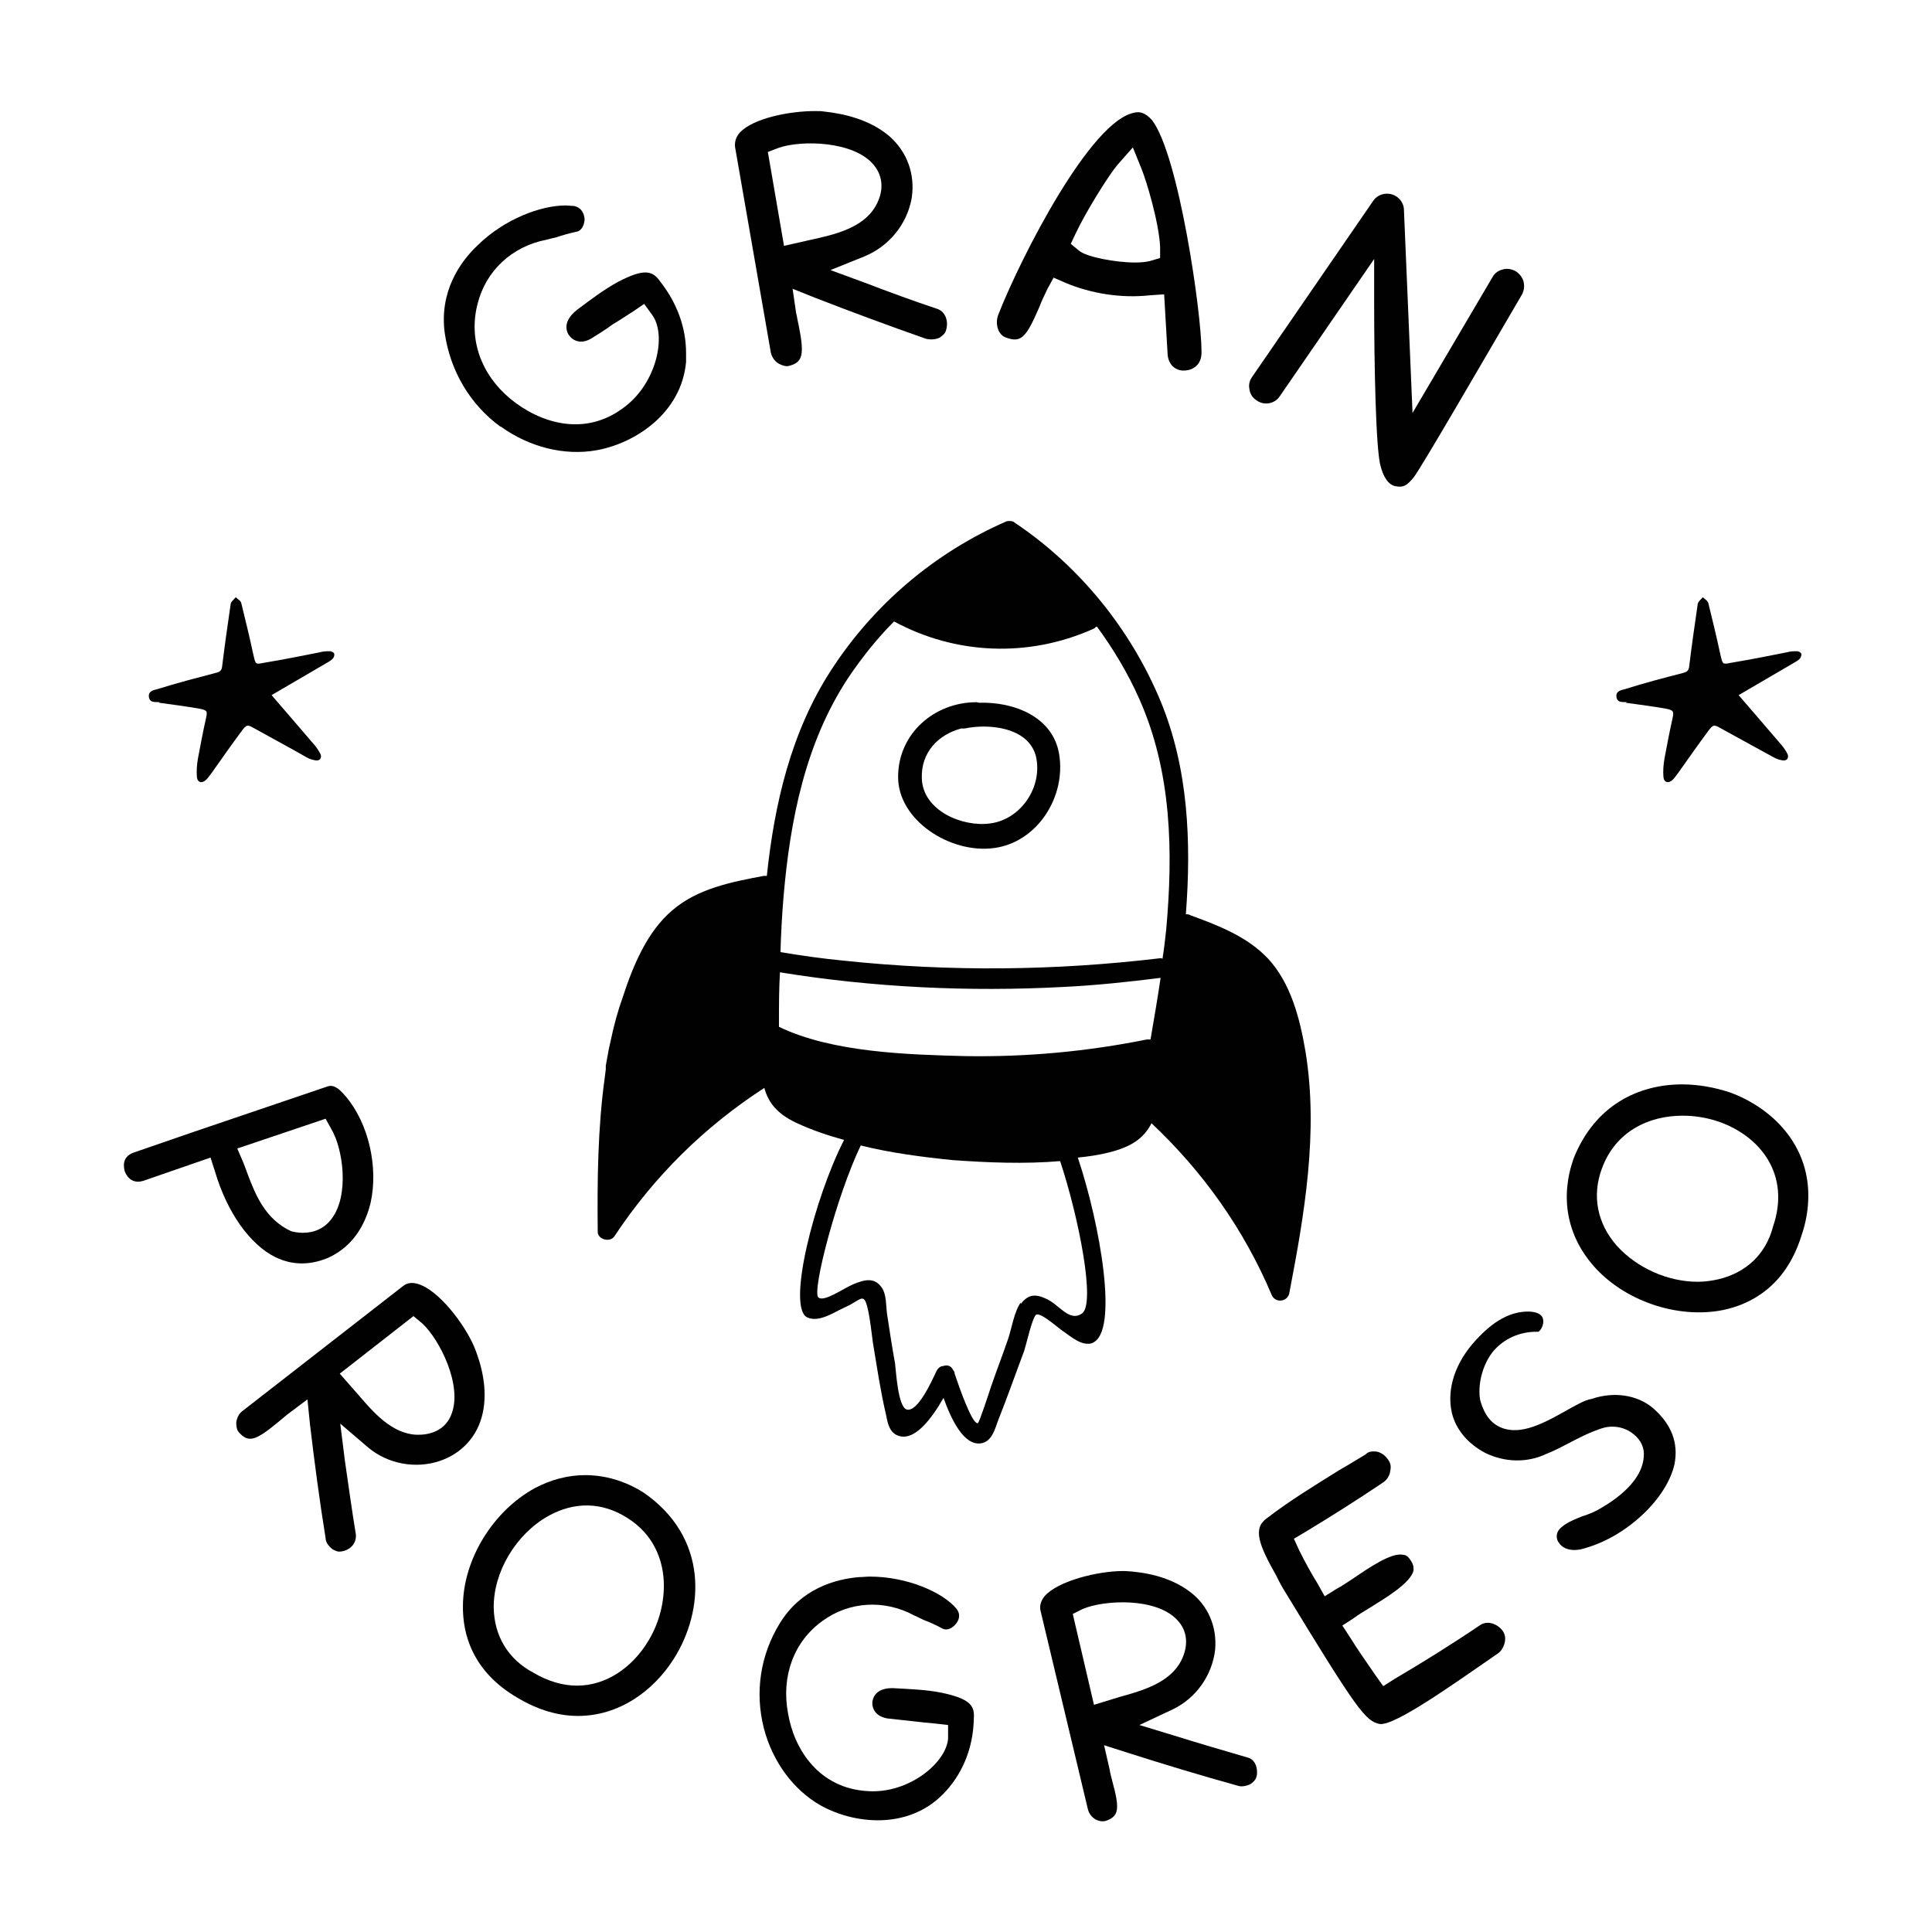 <?xml version="1.0" encoding="UTF-8"?>
<svg id="Calque_1" data-name="Calque 1" xmlns="http://www.w3.org/2000/svg" viewBox="0 0 38.27 38.27">
  <path d="m5.45,24.9c.33.16.67.17,1.04.02.54-.24.76-.72.85-1.09.16-.71-.04-1.58-.49-2.11-.19-.23-.29-.23-.39-.19-.89.3-1.79.61-2.68.91l-1.13.39c-.26.09-.19.32-.18.37.02.05.11.27.37.19l1.33-.46.09.28c.24.81.69,1.44,1.19,1.69Zm-.63-1.87l-.12-.28,1.75-.59.11.2c.24.4.36,1.32.01,1.78-.14.19-.34.28-.57.28-.07,0-.15-.01-.23-.03-.52-.24-.71-.73-.86-1.12-.03-.09-.06-.16-.09-.24Z" style="fill: #010101; stroke-width: 0px;"/>
  <path d="m9.56,28c.11-.49-.03-.99-.17-1.33-.19-.44-.7-1.12-1.12-1.24-.11-.03-.2-.02-.28.04l-3.2,2.49c-.06.05-.1.13-.11.22,0,.04,0,.13.05.19.19.21.32.18.78-.2.06-.05.12-.1.18-.15l.4-.3.05.49c.09.76.19,1.52.31,2.26,0,.08.06.16.14.22.04.02.1.06.18.04.15-.02.28-.14.28-.3v-.03c-.08-.49-.15-.99-.22-1.48l-.09-.72.55.47c.39.33.94.43,1.42.27.44-.15.75-.49.85-.94Zm-.62.02c-.1.26-.34.4-.65.4h-.04c-.49-.02-.86-.45-1.16-.8l-.36-.41,1.46-1.14.18.15c.34.32.8,1.23.57,1.8Z" style="fill: #010101; stroke-width: 0px;"/>
  <path d="m12.74,29.56c-.37-.23-.76-.34-1.15-.34-.34,0-.68.09-1,.26-.82.45-1.41,1.4-1.42,2.32-.01.54.17,1.3,1.08,1.83.42.25.82.36,1.2.36.8,0,1.48-.48,1.89-1.12.62-.97.7-2.42-.6-3.31Zm.08,2.98c-.3.48-.8.85-1.39.85-.27,0-.57-.08-.87-.26-.49-.26-.77-.72-.78-1.28-.01-.71.44-1.46,1.08-1.82.52-.29,1.07-.28,1.57.04.51.32.72.83.72,1.34,0,.4-.12.8-.33,1.13Z" style="fill: #010101; stroke-width: 0px;"/>
  <path d="m18.65,33.53c-.3-.06-.6-.07-.95-.09-.29-.01-.4.13-.42.27-.01.13.06.29.3.33.1.01.28.03.46.05.18.02.35.04.48.05l.26.03v.27c-.04.49-.79,1.09-1.58,1.04-.98-.05-1.47-.83-1.59-1.54-.14-.74.12-1.43.68-1.83.53-.39,1.23-.43,1.82-.11.04.02.11.05.19.09.11.04.24.1.37.17.1.05.21-.02.27-.1.04-.05.11-.17,0-.3-.27-.32-.97-.63-1.71-.63-.07,0-.14.01-.21.01-.48.04-1.15.23-1.57.91-.39.63-.5,1.37-.32,2.08.17.66.58,1.22,1.12,1.53.68.38,1.73.48,2.42-.21.39-.39.61-.92.62-1.51.02-.25-.07-.39-.64-.51Z" style="fill: #010101; stroke-width: 0px;"/>
  <path d="m24.7,34.81c-.48-.14-.96-.28-1.44-.43l-.69-.21.66-.31c.46-.22.78-.67.84-1.18.04-.46-.14-.88-.5-1.15-.41-.31-.92-.39-1.28-.41h-.05c-.48,0-1.28.19-1.55.5-.07.09-.1.18-.08.28l.94,3.94c.02.08.07.15.15.2.04.02.11.05.2.03.26-.09.29-.22.13-.8-.02-.08-.04-.15-.05-.22l-.11-.48.47.15c.72.23,1.45.45,2.17.65.08.03.18.01.26-.03.04-.03.1-.07.12-.15.01-.03.01-.06.01-.09,0-.13-.06-.26-.2-.29Zm-2.51-1.2l-.52.16-.42-1.8.2-.1c.43-.18,1.45-.23,1.87.22.2.21.23.5.08.8-.22.44-.77.6-1.21.72Z" style="fill: #010101; stroke-width: 0px;"/>
  <path d="m29.32,32.19c-.56.38-1.14.74-1.7,1.07l-.22.14-.15-.21c-.17-.25-.35-.5-.51-.76l-.15-.23.23-.15c.09-.07.2-.13.31-.2.32-.2.81-.49.87-.74,0-.04.01-.1-.05-.19-.06-.1-.11-.12-.15-.12-.23-.06-.69.26-1,.47-.11.07-.22.15-.32.2l-.24.15-.14-.25c-.13-.21-.25-.43-.36-.65l-.11-.24.22-.13c.53-.32,1.05-.65,1.54-.98.08-.05.14-.14.15-.24.01-.05.02-.13-.04-.21-.03-.05-.13-.17-.28-.17-.05,0-.11,0-.17.06-.17.1-.34.21-.52.31-.48.3-.99.61-1.43.95-.29.2-.17.52.18,1.14.04.08.08.16.12.23,1.5,2.47,1.65,2.65,1.93,2.71.3.04,1.46-.79,2.33-1.39.08-.05.13-.14.15-.24.01-.06.01-.13-.04-.21-.1-.14-.3-.22-.45-.12Z" style="fill: #010101; stroke-width: 0px;"/>
  <path d="m31.53,27.71c-.14.02-.34.14-.52.24-.41.23-.88.49-1.27.33-.2-.08-.33-.25-.41-.51-.06-.21-.02-.65.23-.98.15-.19.45-.42.91-.41.02,0,.1-.09.1-.2,0-.05,0-.19-.29-.2h-.01c-.35,0-.68.18-1.03.56-.41.44-.59.97-.48,1.45.08.33.32.61.66.79.39.19.83.2,1.21.02.16-.06.3-.14.44-.21.21-.11.42-.22.67-.3.06-.02.13-.03.2-.03.15,0,.3.05.42.15.14.11.22.27.2.45-.04.56-.73.95-.93,1.06-.1.05-.2.09-.3.12-.17.07-.32.13-.43.24-.11.12-.05.25-.02.28.07.11.25.2.54.1.82-.24,1.6-.98,1.75-1.66.08-.42-.06-.79-.43-1.11-.31-.26-.77-.33-1.21-.18Z" style="fill: #010101; stroke-width: 0px;"/>
  <path d="m34.27,21.64c-.3-.1-.63-.16-.95-.16-.86,0-1.73.41-2.15,1.47-.27.77-.13,1.52.39,2.12.61.7,1.67,1.06,2.57.88.53-.11,1.23-.45,1.55-1.46.1-.29.14-.55.14-.81,0-1.01-.71-1.73-1.55-2.04Zm.85,2.66c-.14.54-.53.91-1.08,1.04-.13.03-.27.05-.41.05-.59,0-1.2-.27-1.6-.71-.39-.44-.5-.99-.3-1.53.27-.74.93-1.05,1.6-1.05.24,0,.49.04.72.12.8.28,1.43,1.03,1.07,2.08Z" style="fill: #010101; stroke-width: 0px;"/>
  <path d="m9.92,8.45c.57.41,1.26.58,1.89.47.79-.14,1.69-.75,1.78-1.75,0-.06,0-.12,0-.18,0-.5-.18-.99-.51-1.41-.15-.22-.32-.27-.85.01-.27.15-.51.33-.79.54-.26.2-.25.39-.17.51.08.11.24.19.45.06.1-.06.26-.16.41-.27.15-.09.3-.19.41-.26l.22-.15.16.22c.29.4.09,1.35-.56,1.83-.79.6-1.68.3-2.25-.17-.59-.49-.83-1.19-.65-1.88.16-.65.68-1.14,1.36-1.27.04-.01.11-.03.2-.05.12-.04.26-.08.4-.11.11-.02.16-.15.16-.26-.01-.06-.03-.21-.21-.25-.05,0-.11-.01-.17-.01-.49,0-1.21.27-1.74.79-.36.34-.76.93-.65,1.74.11.75.5,1.41,1.1,1.85Z" style="fill: #010101; stroke-width: 0px;"/>
  <path d="m15.42,7.2s.12.07.2.05c.28-.07.32-.21.2-.81-.02-.08-.03-.16-.05-.24l-.07-.48.45.18c.72.28,1.45.55,2.19.81.08.02.18.02.27-.02.04-.03.11-.07.13-.15.05-.16,0-.36-.17-.42-.48-.16-.97-.34-1.44-.52l-.68-.25.67-.27c.49-.2.85-.64.94-1.16.07-.47-.09-.91-.44-1.22-.4-.34-.92-.45-1.29-.49-.06-.01-.12-.01-.19-.01-.5,0-1.21.14-1.48.42-.08.09-.11.18-.1.29l.71,4.08c.02.08.07.16.15.21Zm0-4.27c.45-.16,1.5-.14,1.89.34.19.23.2.53.03.82-.25.43-.82.56-1.28.66l-.53.12-.32-1.86.21-.08Z" style="fill: #010101; stroke-width: 0px;"/>
  <path d="m19.91,6.68c.31.12.41.02.67-.58.05-.13.11-.26.17-.38l.12-.22.23.1c.52.22,1.12.31,1.67.25l.29-.02.07,1.21c.03.23.2.31.34.3.16-.01.34-.11.33-.38,0-.76-.45-3.89-.98-4.58-.14-.16-.26-.17-.34-.15-.87.14-2.26,2.87-2.7,3.99-.07.16-.03.39.13.46Zm1.39-2.04c.2-.43.66-1.17.84-1.38l.3-.34.17.42c.1.24.35,1.08.37,1.55v.22s-.2.06-.2.06c-.08.02-.18.03-.29.03-.4,0-.96-.11-1.11-.23l-.17-.14.09-.19Z" style="fill: #010101; stroke-width: 0px;"/>
  <path d="m24.89,7.93c.15.11.36.07.46-.08l1.87-2.72v.91c0,1.08.03,2.9.13,3.2.04.16.13.36.29.39.15.03.22,0,.36-.17.15-.19,1.36-2.28,2.15-3.63.04-.08.05-.16.03-.25-.02-.08-.08-.16-.16-.21-.08-.04-.17-.06-.26-.03-.08.02-.15.07-.19.14l-1.59,2.7-.17-4.02c0-.14-.1-.27-.24-.31-.14-.04-.29.01-.37.13l-2.4,3.49c-.05.07-.07.16-.05.24.01.09.06.17.14.22Z" style="fill: #010101; stroke-width: 0px;"/>
  <path d="m21.64,26.6c.53-.21.15-2.36-.29-3.67.2-.02.41-.05.61-.1.44-.11.69-.27.85-.58,1.02.96,1.83,2.1,2.38,3.4.07.17.32.14.35-.04.3-1.56.58-3.19.32-4.78-.11-.65-.29-1.36-.75-1.85-.41-.43-.98-.65-1.53-.85-.03-.02-.06-.02-.09-.02.11-1.43.05-2.89-.5-4.22-.59-1.42-1.6-2.67-2.88-3.53-.03-.03-.07-.04-.11-.04-.02,0-.05,0-.07.01-1.42.62-2.63,1.65-3.47,2.95-.79,1.22-1.12,2.64-1.27,4.07h-.06c-.64.12-1.31.25-1.81.68-.5.42-.78,1.1-.98,1.71-.1.28-.18.57-.24.86l-.04.18c-.02.11-.04.22-.06.33,0,.01,0,.06,0,.07l-.02.16c-.14,1.01-.15,2.04-.14,3.06,0,.15.24.22.33.09.78-1.18,1.78-2.17,2.97-2.94.08.29.25.51.63.69.3.14.62.25.95.34,0,0,0,0,0,0-.59,1.15-1.15,3.35-.72,3.52.24.1.54-.12.75-.21.31-.14.36-.31.44.04.05.22.07.44.1.66.08.48.15.96.26,1.43.03.15.06.34.22.41.34.15.69-.34.92-.74.15.42.4.95.74.9.22-.03.28-.29.34-.45.18-.45.34-.91.51-1.36.04-.1.17-.71.25-.74.1-.04.46.29.53.33.16.11.38.31.59.23Zm-4.84-13.17c.27-.4.57-.78.91-1.12,1.22.66,2.66.72,3.94.15.03-.01.05-.03.07-.06.33.45.62.93.85,1.45.64,1.44.67,3.02.53,4.57-.02.18-.04.37-.07.55,0,0,0,.01,0,.02-.01,0-.02-.01-.04-.01-2.09.25-4.18.27-6.27.05-.42-.04-.84-.1-1.26-.17.01-.36.03-.73.06-1.09.13-1.52.43-3.05,1.28-4.34Zm-1.37,6.91v-.09c0-.33,0-.66.02-.99h0c1.84.3,3.75.39,5.61.29.64-.03,1.29-.1,1.93-.18h0c-.06.41-.13.81-.2,1.22h-.07c-1.19.24-2.39.35-3.6.33-1.14-.03-2.63-.07-3.69-.58Zm4.79,5.46c-.13.18-.18.51-.25.72-.11.32-.23.63-.34.95-.03.09-.23.71-.26.72-.11.04-.38-.74-.46-.98,0-.03-.01-.05-.03-.07-.04-.09-.12-.11-.2-.08-.05,0-.1.04-.13.1-.09.19-.37.82-.59.76-.17-.05-.21-.74-.23-.91-.06-.33-.11-.66-.16-.99-.02-.15-.01-.38-.1-.51-.15-.22-.35-.16-.57-.07-.19.08-.58.36-.69.26-.13-.12.36-2.01.84-3.01,0,0,0,0,0,0,.6.15,1.23.23,1.82.29.7.05,1.42.08,2.13.02.37,1.12.71,2.84.43,3.02-.25.17-.44-.17-.7-.29-.21-.1-.36-.1-.51.1Z" style="fill: #010101; stroke-width: 0px;"/>
  <path d="m19.68,16.8c.87-.11,1.44-1.02,1.3-1.86-.12-.74-.89-1.04-1.58-1.02-.02,0-.04-.01-.06-.01-.83,0-1.55.62-1.55,1.48s1.03,1.52,1.89,1.41Zm-.64-2.37h.07c.47-.1,1.26-.03,1.41.55.14.61-.3,1.25-.9,1.33-.55.08-1.34-.25-1.36-.89-.02-.52.33-.87.78-.99Z" style="fill: #010101; stroke-width: 0px;"/>
  <path d="m32.2,13.92c.27.04.54.07.81.12.14.03.15.05.12.19-.06.27-.11.53-.16.8-.02.12-.03.24-.02.36.01.11.1.14.19.05.04-.04.07-.09.11-.14.19-.27.38-.54.58-.81.11-.15.12-.14.28-.05.34.19.68.37,1.02.56.05.03.11.05.17.06.09.02.14-.04.11-.12-.03-.06-.07-.12-.11-.17-.28-.33-.57-.66-.86-1,0,0,.03-.02.05-.03.34-.2.67-.39,1.01-.59.05-.03.11-.06.15-.1.02-.02.04-.07.03-.1,0-.02-.05-.05-.08-.05-.07,0-.13,0-.2.02-.35.07-.7.14-1.06.2-.23.04-.21.07-.27-.19-.07-.33-.15-.65-.23-.98-.01-.05-.07-.08-.11-.12-.03.04-.09.08-.1.13-.06.41-.12.83-.17,1.24-.01.09-.05.11-.12.13-.39.1-.77.2-1.15.32-.08.02-.19.04-.17.16.02.12.13.09.21.1Z" style="fill: #010101; stroke-width: 0px;"/>
  <path d="m3.15,13.92c.27.04.54.07.81.12.15.03.15.05.12.19-.06.27-.11.53-.16.8-.02.12-.03.24-.02.36.01.11.1.14.19.05.04-.04.07-.09.11-.14.19-.27.38-.54.58-.81.11-.15.12-.14.28-.05.34.19.68.37,1.01.56.05.03.11.05.17.06.09.02.14-.04.11-.12-.03-.06-.07-.12-.11-.17-.28-.33-.57-.66-.86-1,0,0,.03-.02.05-.03.34-.2.67-.39,1.01-.59.05-.03.11-.06.15-.1.02-.02.04-.07.03-.1,0-.02-.05-.05-.08-.05-.07,0-.13,0-.2.02-.35.07-.7.14-1.06.2-.23.04-.21.07-.27-.19-.07-.33-.15-.65-.23-.98-.01-.05-.07-.08-.11-.12-.03.04-.09.08-.1.13-.06.41-.12.83-.17,1.24-.01.09-.05.11-.13.13-.38.1-.77.2-1.15.32-.08.02-.19.04-.17.16.02.12.13.09.21.1Z" style="fill: #010101; stroke-width: 0px;"/>
</svg>